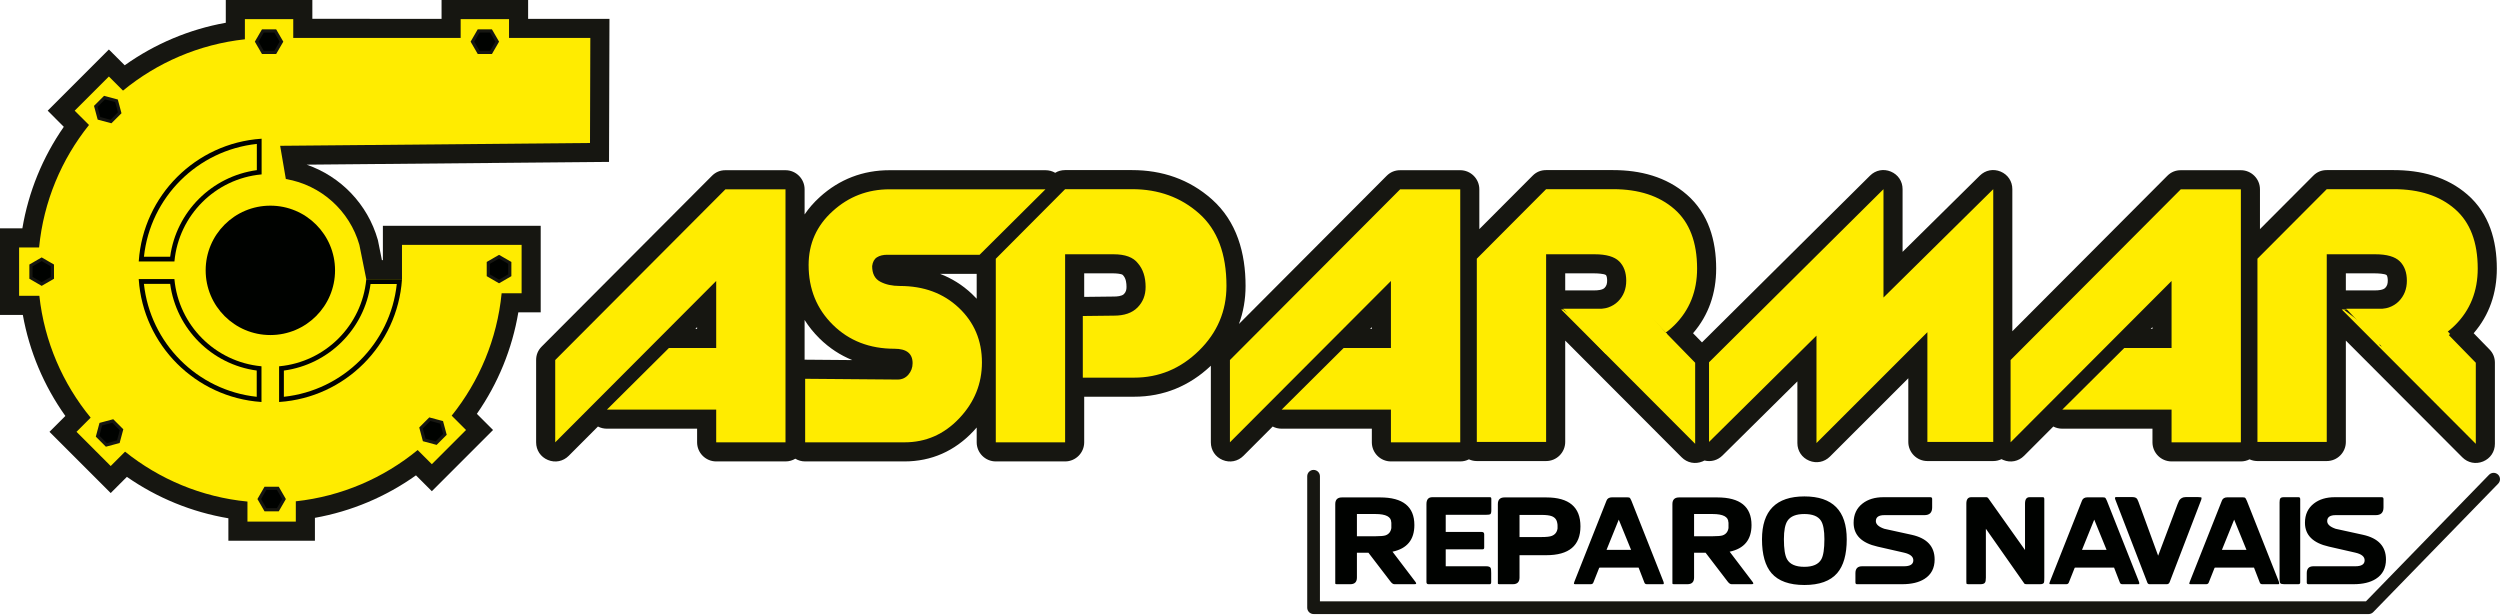 <svg xmlns="http://www.w3.org/2000/svg" width="512" height="126" viewBox="0 0 512 126" fill="none"><path fill-rule="evenodd" clip-rule="evenodd" d="M106.156 63.965C104.894 71.446 101.998 78.532 97.66 84.756L100.974 88.065L88.442 100.602L85.191 97.351C79.013 101.747 71.958 104.719 64.495 106.053V110.736H46.772V106.142C39.295 104.886 32.205 101.989 25.986 97.66L22.672 100.974L10.135 88.438L13.386 85.191C8.986 79.013 6.013 71.958 4.675 64.495H0V46.767H4.581C5.837 39.286 8.734 32.196 13.068 25.972L9.766 22.668L22.3 10.135L25.537 13.372C31.715 8.972 38.775 5.999 46.242 4.661V0H63.97V3.853L90.431 3.862V0H108.159V3.867H124.818L124.728 33.157L62.793 33.722C69.789 36.125 75.298 41.837 77.364 49.08L77.404 49.228L78.217 53.274H78.415V46.242H110.736V63.965H106.156Z" fill="#161611"></path><path fill-rule="evenodd" clip-rule="evenodd" d="M100.063 50.153H82.327V57.184H75.016L73.602 50.153C71.621 43.201 65.779 37.885 58.541 36.664L57.374 29.861L120.831 29.282L120.898 7.773H104.248V3.912H94.343V7.769L60.058 7.764V3.912H50.153V8.047C40.732 9.076 32.137 12.852 25.191 18.559L22.3 15.667L15.294 22.668L18.227 25.6C12.604 32.61 8.927 41.239 8.006 50.678H3.912V60.583H8.06C9.089 70 12.866 78.591 18.568 85.537L15.667 88.438L22.672 95.443L25.614 92.501C32.618 98.119 41.244 101.801 50.678 102.721V106.825H60.583V102.667C70 101.643 78.591 97.867 85.537 92.169L88.442 95.069L95.443 88.065L92.506 85.128C98.128 78.123 101.81 69.492 102.734 60.058H106.825V50.153H100.063Z" fill="#FFEC00"></path><path fill-rule="evenodd" clip-rule="evenodd" d="M28.42 53.462C29.353 40.049 40.077 29.336 53.49 28.415L53.579 28.41V35.721L53.502 35.725C44.105 36.605 36.624 44.082 35.73 53.476L35.721 53.552H28.41L28.42 53.462Z" fill="#000200"></path><path fill-rule="evenodd" clip-rule="evenodd" d="M53.462 82.322C40.049 81.383 29.336 70.66 28.415 57.248L28.41 57.158H35.721L35.725 57.234C36.61 66.632 44.082 74.113 53.48 75.007L53.552 75.016V82.327L53.462 82.322Z" fill="#000200"></path><path fill-rule="evenodd" clip-rule="evenodd" d="M82.322 57.275C81.387 70.688 70.665 81.401 57.248 82.322L57.158 82.327V75.016L57.234 75.011C66.632 74.127 74.113 66.655 75.007 57.261L75.016 57.184H82.327L82.322 57.275Z" fill="#000200"></path><path fill-rule="evenodd" clip-rule="evenodd" d="M29.48 52.574H34.85C36.099 43.364 43.39 36.094 52.6 34.846V29.475C40.445 30.777 30.777 40.414 29.48 52.574Z" fill="#FFEC00"></path><path fill-rule="evenodd" clip-rule="evenodd" d="M52.578 81.262V75.887C43.364 74.639 36.094 67.346 34.85 58.137H29.475C30.777 70.292 40.414 79.96 52.578 81.262Z" fill="#FFEC00"></path><path fill-rule="evenodd" clip-rule="evenodd" d="M81.262 58.164H75.887C74.643 67.374 67.346 74.643 58.137 75.892V81.262C70.292 79.96 79.964 70.323 81.262 58.164Z" fill="#FFEC00"></path><path fill-rule="evenodd" clip-rule="evenodd" d="M55.37 42.12C62.686 42.12 68.617 48.051 68.617 55.366C68.617 62.686 62.686 68.617 55.37 68.617C48.051 68.617 42.12 62.686 42.12 55.366C42.12 48.051 48.051 42.12 55.37 42.12Z" fill="#000200"></path><path fill-rule="evenodd" clip-rule="evenodd" d="M56.56 6.013L58.02 8.532L56.56 11.056H53.651L52.192 8.532L53.651 6.013H56.56ZM21.311 19.623L24.127 20.378L24.881 23.193L22.82 25.249L20.005 24.495L19.25 21.685L21.311 19.623ZM6.013 54.176L8.536 52.717L11.056 54.176L11.06 57.087L8.536 58.545L6.013 57.087V54.176ZM19.623 89.425L20.378 86.61L23.193 85.856L25.254 87.917L24.5 90.732L21.685 91.486L19.623 89.425ZM54.176 104.724L52.722 102.201L54.176 99.681H57.09L58.545 102.205L57.09 104.724H54.176ZM89.425 91.114L86.61 90.359L85.86 87.544L87.917 85.483L90.732 86.237L91.486 89.052L89.425 91.114ZM104.729 56.56L102.205 58.02L99.681 56.56V53.646L102.205 52.192L104.729 53.646V56.56ZM100.75 6.013L102.209 8.532L100.75 11.056H97.841L96.381 8.532L97.836 6.013H100.75Z" fill="#161611"></path><path fill-rule="evenodd" clip-rule="evenodd" d="M56.188 6.664L57.266 8.532L56.727 9.471L56.188 10.404H54.028L53.485 9.471L52.946 8.532L54.023 6.664H56.188Z" fill="#000200"></path><path fill-rule="evenodd" clip-rule="evenodd" d="M21.509 20.35L23.593 20.907L23.876 21.954L24.154 22.995L23.39 23.758L22.627 24.526L21.581 24.244L20.54 23.965L20.26 22.924L19.978 21.878L20.741 21.114L21.509 20.35Z" fill="#000200"></path><path fill-rule="evenodd" clip-rule="evenodd" d="M6.664 54.548L7.598 54.01L8.536 53.471L10.404 54.548V56.713L8.536 57.791L7.598 57.252L6.664 56.713V54.548Z" fill="#000200"></path><path fill-rule="evenodd" clip-rule="evenodd" d="M20.35 89.232L20.629 88.186L20.912 87.144L21.954 86.862L23 86.583L23.763 87.347L24.526 88.115L24.248 89.156L23.965 90.197L22.924 90.48L21.878 90.758L20.35 89.232Z" fill="#000200"></path><path fill-rule="evenodd" clip-rule="evenodd" d="M54.553 104.072L54.01 103.139L53.471 102.201L54.01 101.266L54.553 100.333H56.713L57.252 101.266L57.796 102.205L57.252 103.139L56.713 104.072H54.553Z" fill="#000200"></path><path fill-rule="evenodd" clip-rule="evenodd" d="M89.232 90.386L88.186 90.108L87.144 89.825L86.588 87.741L87.351 86.974L88.115 86.21L89.156 86.494L90.202 86.772L90.48 87.813L90.758 88.859L89.232 90.386Z" fill="#000200"></path><path fill-rule="evenodd" clip-rule="evenodd" d="M104.072 56.183L103.139 56.727L102.205 57.266L101.266 56.727L100.333 56.183V54.023L101.266 53.485L102.205 52.946L104.072 54.023V56.183Z" fill="#000200"></path><path fill-rule="evenodd" clip-rule="evenodd" d="M100.373 6.664L100.916 7.598L101.455 8.532L100.916 9.471L100.378 10.404H98.213L97.674 9.471L97.135 8.532L98.213 6.664H100.373Z" fill="#000200"></path><path fill-rule="evenodd" clip-rule="evenodd" d="M462.841 46.925L473.752 35.986C474.511 35.218 475.441 34.836 476.518 34.836H490.246C495.76 34.836 501.126 36.179 505.355 39.875C509.797 43.75 511.35 49.269 511.35 55.007C511.35 60.018 509.818 64.526 506.608 68.245L509.842 71.558C510.582 72.318 510.955 73.228 510.955 74.288V90.894C510.955 92.51 510.03 93.888 508.539 94.508C507.044 95.123 505.418 94.8 504.278 93.655L480.43 69.753V90.512C480.43 92.668 478.674 94.423 476.518 94.423H462.325C461.75 94.423 461.202 94.298 460.709 94.073C460.174 94.347 459.572 94.499 458.93 94.499H444.736C442.581 94.499 440.825 92.744 440.825 90.588V87.795H422.36C421.696 87.795 421.067 87.639 420.52 87.351L414.534 93.349C413.393 94.494 411.763 94.823 410.273 94.204C410.147 94.154 410.026 94.096 409.909 94.032C409.397 94.284 408.822 94.423 408.217 94.423H394.727C392.576 94.423 390.821 92.668 390.821 90.512V77.468L374.777 93.502C373.636 94.643 372.01 94.967 370.516 94.347C369.025 93.731 368.104 92.348 368.104 90.737V78.11L352.76 93.292C351.759 94.279 350.394 94.647 349.074 94.31C348.939 94.383 348.805 94.45 348.666 94.508C347.17 95.123 345.54 94.8 344.4 93.655L320.556 69.753V90.512C320.556 92.668 318.8 94.423 316.644 94.423H302.451C301.872 94.423 301.328 94.298 300.834 94.073C300.301 94.347 299.698 94.499 299.057 94.499H284.862C282.707 94.499 280.952 92.744 280.952 90.588V87.795H262.487C261.822 87.795 261.194 87.639 260.647 87.351L254.66 93.349C253.519 94.494 251.889 94.823 250.399 94.204C248.904 93.587 247.983 92.204 247.983 90.588V74.9C243.609 79.048 238.32 81.248 232.253 81.248H222.043V90.588C222.043 92.744 220.287 94.499 218.136 94.499H203.938C201.782 94.499 200.026 92.744 200.026 90.588V87.552C199.788 87.832 199.537 88.105 199.281 88.379C195.496 92.371 190.759 94.499 185.245 94.499H164.895C164.162 94.499 163.47 94.298 162.883 93.943C162.294 94.298 161.607 94.499 160.871 94.499H146.677C144.522 94.499 142.766 92.744 142.766 90.588V87.795H124.301C123.637 87.795 123.008 87.639 122.461 87.351L116.476 93.349C115.334 94.494 113.704 94.823 112.214 94.204C110.719 93.587 109.798 92.204 109.798 90.588V73.736C109.798 72.663 110.18 71.738 110.938 70.978L145.801 36.012C146.56 35.246 147.49 34.859 148.568 34.859H160.871C163.027 34.859 164.782 36.619 164.782 38.77V43.915C165.649 42.641 166.69 41.446 167.908 40.341C171.931 36.7 176.744 34.859 182.169 34.859H214.113C214.84 34.859 215.523 35.048 216.106 35.393C216.704 35.02 217.382 34.836 218.136 34.836H231.859C238.001 34.836 243.569 36.714 248.176 40.803C253.326 45.371 255.092 51.86 255.092 58.554C255.092 61.325 254.633 63.93 253.736 66.349L283.982 36.012C284.745 35.246 285.675 34.859 286.752 34.859H299.057C301.212 34.859 302.967 36.619 302.967 38.77V46.925L313.879 35.986C314.637 35.218 315.567 34.836 316.644 34.836H330.367C335.886 34.836 341.252 36.179 345.481 39.875C349.919 43.75 351.472 49.269 351.472 55.007C351.472 60.018 349.945 64.526 346.734 68.245L348.567 70.121L382.985 35.968C384.13 34.832 385.752 34.518 387.241 35.138C388.728 35.757 389.648 37.131 389.648 38.742V51.58L405.468 35.963C406.618 34.832 408.238 34.518 409.725 35.138C411.211 35.757 412.127 37.135 412.127 38.742V67.84L443.86 36.012C444.619 35.246 445.549 34.859 446.627 34.859H458.93C461.086 34.859 462.841 36.619 462.841 38.77V46.925ZM200.026 56.089H192.528C194.894 56.991 197.086 58.343 199.048 60.194C199.388 60.517 199.717 60.844 200.026 61.181V56.089ZM164.782 65.528V73.668C164.831 73.664 164.881 73.664 164.926 73.664L174.553 73.745C172.101 72.757 169.842 71.293 167.826 69.304C166.636 68.128 165.621 66.865 164.782 65.528ZM142.406 67.355H142.766V67L142.406 67.355ZM222.043 55.985V60.804L228.105 60.732C228.118 60.732 228.136 60.732 228.149 60.732C228.72 60.732 229.739 60.67 230.18 60.225C230.597 59.803 230.709 59.353 230.709 58.765C230.709 58.015 230.606 57.073 230.09 56.48C230.04 56.421 229.994 56.371 229.95 56.314C229.667 56.044 228.428 55.985 228.074 55.985H222.043ZM280.592 67.355H280.952V67L280.592 67.355ZM320.556 59.471H326.582C327.157 59.471 328.172 59.407 328.612 58.963C329.029 58.541 329.141 58.079 329.141 57.49C329.141 57.167 329.114 56.552 328.877 56.319C328.472 56.044 327.072 55.985 326.582 55.985H320.556V59.471ZM440.465 67.355H440.825V67L440.465 67.355ZM480.43 59.471H486.456C487.03 59.471 488.05 59.407 488.49 58.963C488.903 58.541 489.016 58.079 489.016 57.49C489.016 57.167 488.988 56.552 488.75 56.319C488.35 56.044 486.945 55.985 486.456 55.985H480.43V59.471Z" fill="#161611"></path><path fill-rule="evenodd" clip-rule="evenodd" d="M113.709 73.736L148.568 38.77H160.871V90.588H146.677V83.884H124.301L137 71.266H146.677V57.544L113.709 90.588V73.736ZM184.297 58.568C189.186 58.568 193.21 60.055 196.367 63.035C199.519 66.008 201.1 69.744 201.1 74.226C201.1 78.603 199.546 82.416 196.443 85.684C193.341 88.958 189.609 90.588 185.245 90.588H164.895V77.576L183.825 77.732C184.719 77.732 185.455 77.404 186.034 76.735C186.609 76.066 186.901 75.289 186.901 74.382C186.901 72.412 185.667 71.423 183.193 71.423C178.091 71.423 173.889 69.793 170.574 66.521C167.26 63.261 165.604 59.174 165.604 54.27C165.604 49.893 167.248 46.211 170.534 43.243C173.821 40.256 177.7 38.77 182.169 38.77H214.113L200.624 52.178H181.697C180.852 52.178 180.157 52.348 179.605 52.694C179.052 53.049 178.725 53.638 178.617 54.495C178.617 56.044 179.169 57.108 180.274 57.688C181.378 58.281 182.72 58.568 184.297 58.568ZM203.938 52.995L218.136 38.742V90.588H203.938V52.995ZM231.859 38.742C237.274 38.742 241.85 40.414 245.581 43.727C249.317 47.041 251.18 51.98 251.18 58.554C251.18 63.709 249.303 68.137 245.541 71.819C241.782 75.501 237.355 77.342 232.253 77.342H221.759V64.719L228.149 64.644C230.255 64.644 231.859 64.091 232.964 62.973C234.067 61.855 234.62 60.463 234.62 58.765C234.62 56.74 234.09 55.123 233.04 53.916C232.097 52.694 230.439 52.075 228.074 52.075H218.136V38.742H231.859ZM251.889 73.736L286.752 38.77H299.057V90.588H284.862V83.884H262.487L275.186 71.266H284.862V57.544L251.889 90.588V73.736ZM302.451 52.982L316.644 38.742V90.512H302.451V52.982ZM330.367 38.742C335.625 38.742 339.806 40.113 342.909 42.82C346.011 45.528 347.566 49.592 347.566 55.007C347.566 59.632 346.025 63.499 342.949 66.573C339.873 69.65 335.809 71.185 330.763 71.185C328.554 71.185 327.453 70.978 327.453 70.557L327.767 70.243L328.634 69.847L320.196 63.457L326.582 63.381C328.688 63.381 330.29 62.83 331.395 61.711C332.5 60.593 333.053 59.188 333.053 57.49C333.053 55.792 332.563 54.468 331.593 53.507C330.619 52.56 328.949 52.075 326.582 52.075H316.644V38.742H330.367ZM347.17 90.894L319.721 63.381H336.523L347.17 74.288V90.894ZM350.008 74.198L385.738 38.742V60.934L408.217 38.742V90.512H394.727V68.033L372.015 90.737V68.743L350.008 90.512V74.198ZM411.768 73.736L446.627 38.77H458.93V90.588H444.736V83.884H422.36L435.059 71.266H444.736V57.544L411.768 90.588V73.736ZM462.325 52.982L476.518 38.742V90.512H462.325V52.982ZM490.246 38.742C495.504 38.742 499.684 40.113 502.782 42.82C505.885 45.528 507.439 49.592 507.439 55.007C507.439 59.632 505.899 63.499 502.823 66.573C499.748 69.65 495.687 71.185 490.636 71.185C488.432 71.185 487.327 70.978 487.327 70.557L487.641 70.243L488.508 69.847L480.07 63.457L486.456 63.381C488.562 63.381 490.165 62.83 491.27 61.711C492.373 60.593 492.926 59.188 492.926 57.49C492.926 55.792 492.441 54.468 491.466 53.507C490.493 52.56 488.822 52.075 486.456 52.075H476.518V38.742H490.246ZM507.044 90.894L479.594 63.381H496.397L507.044 74.288V90.894Z" fill="#FFEC00"></path><path fill-rule="evenodd" clip-rule="evenodd" d="M290.031 119.506C290.031 119.6 289.91 119.645 289.663 119.645H285.572C285.312 119.645 285.042 119.461 284.764 119.088L280.255 113.197H277.897V118.28C277.897 119.192 277.445 119.645 276.538 119.645H273.718C273.546 119.645 273.461 119.583 273.461 119.461V103.238C273.461 102.331 273.919 101.872 274.826 101.872H282.662C287.327 101.872 289.663 103.763 289.663 107.53C289.663 110.535 288.172 112.353 285.185 112.986L289.842 119.115C289.967 119.268 290.031 119.399 290.031 119.506ZM284.947 107.984V106.983H284.926C284.926 105.842 283.847 105.271 281.687 105.271H277.897V109.824H281.692C282.716 109.824 283.403 109.762 283.762 109.64C284.427 109.403 284.827 108.909 284.947 108.145V108.074C284.947 108.029 284.947 107.998 284.947 107.984ZM305.424 104.486C305.424 104.931 305.356 105.2 305.226 105.294C305.096 105.388 304.791 105.433 304.31 105.433H296.084V108.945H303.457C303.799 108.945 303.964 109.106 303.964 109.43V112.156C303.964 112.389 303.851 112.505 303.618 112.505H296.084V115.972H304.377C304.857 115.972 305.158 116.085 305.285 116.318C305.361 116.457 305.396 116.794 305.396 117.333V119.206C305.396 119.496 305.298 119.645 305.1 119.645H292.549C292.271 119.645 292.137 119.496 292.137 119.206V103.238C292.137 102.3 292.537 101.827 293.336 101.827H305.168C305.338 101.827 305.424 101.944 305.424 102.173V104.486ZM323.677 107.8C323.677 111.737 321.341 113.704 316.677 113.704H316.465C316.389 113.704 316.331 113.704 316.281 113.704H311.198V118.28C311.198 119.192 310.745 119.645 309.837 119.645H307.017C306.847 119.645 306.762 119.583 306.762 119.461V103.238C306.762 102.331 307.215 101.872 308.126 101.872H316.677C321.341 101.872 323.677 103.848 323.677 107.8ZM318.985 107.652C318.985 107.589 318.98 107.45 318.962 107.233H318.939C318.863 106.479 318.477 105.972 317.786 105.711C317.336 105.541 316.644 105.456 315.706 105.456H311.198V109.986H315.733C316.712 109.986 317.4 109.911 317.799 109.753C318.481 109.492 318.877 108.985 318.985 108.231V108.182C318.985 108.137 318.985 108.096 318.985 108.069V107.953C318.985 107.858 318.985 107.76 318.985 107.652ZM340.664 119.088C340.798 119.461 340.776 119.645 340.591 119.645H337.283C337.022 119.645 336.851 119.538 336.775 119.322L335.585 116.246H327.655C327.588 116.246 327.538 116.269 327.507 116.313L326.313 119.322C326.218 119.538 326.043 119.645 325.779 119.645H322.613C322.429 119.645 322.339 119.605 322.339 119.529C322.339 119.439 322.375 119.291 322.451 119.088L329.016 102.524C329.187 102.074 329.569 101.85 330.17 101.85H332.873C333.336 101.85 333.605 101.869 333.682 101.9C333.821 101.958 333.969 102.182 334.122 102.569L340.664 119.088ZM334.049 112.618L331.522 106.421L329.016 112.618H334.049ZM359.078 119.506C359.078 119.6 358.957 119.645 358.71 119.645H354.62C354.359 119.645 354.09 119.461 353.811 119.088L349.304 113.197H346.946V118.28C346.946 119.192 346.492 119.645 345.585 119.645H342.765C342.595 119.645 342.509 119.583 342.509 119.461V103.238C342.509 102.331 342.967 101.872 343.874 101.872H351.71C356.375 101.872 358.71 103.763 358.71 107.53C358.71 110.535 357.219 112.353 354.234 112.986L358.889 119.115C359.016 119.268 359.078 119.399 359.078 119.506ZM353.996 107.984V106.983H353.973C353.973 105.842 352.896 105.271 350.736 105.271H346.946V109.824H350.74C351.759 109.824 352.451 109.762 352.81 109.64C353.474 109.403 353.874 108.909 353.996 108.145V108.074C353.996 108.029 353.996 107.998 353.996 107.984ZM378.212 110.449C378.212 113.56 377.557 115.869 376.25 117.383C374.848 118.999 372.612 119.807 369.546 119.807C366.465 119.807 364.224 119.003 362.823 117.404C361.513 115.892 360.856 113.574 360.856 110.449C360.856 104.594 363.753 101.666 369.546 101.666C375.324 101.666 378.212 104.594 378.212 110.449ZM373.636 110.422C373.636 108.639 373.407 107.382 372.945 106.659C372.361 105.734 371.22 105.271 369.523 105.271C367.843 105.271 366.698 105.734 366.079 106.659C365.589 107.395 365.343 108.653 365.343 110.422C365.343 112.411 365.558 113.781 365.989 114.535C366.573 115.567 367.753 116.085 369.523 116.085C371.279 116.085 372.441 115.567 373.013 114.535C373.43 113.781 373.636 112.411 373.636 110.422ZM396.213 114.585C396.213 116.354 395.523 117.678 394.135 118.558C392.994 119.282 391.476 119.645 389.582 119.645H380.318C380.098 119.645 379.99 119.519 379.99 119.272V117.383C379.99 116.439 380.448 115.972 381.355 115.972H389.927C391.207 115.972 391.849 115.564 391.849 114.747C391.849 113.991 391.207 113.471 389.927 113.179L384.52 111.944C381.256 111.208 379.622 109.582 379.622 107.068C379.622 105.379 380.233 104.064 381.449 103.12C382.558 102.258 383.981 101.827 385.724 101.827H395.36C395.589 101.827 395.706 101.954 395.706 102.196V103.93C395.706 104.98 395.176 105.501 394.112 105.501H385.908C384.754 105.501 384.174 105.909 384.174 106.726C384.174 107.374 384.754 107.899 385.908 108.298L391.499 109.524C394.642 110.215 396.213 111.904 396.213 114.585ZM418.674 118.28C418.674 118.869 418.652 119.206 418.607 119.3C418.53 119.529 418.261 119.645 417.798 119.645H415.023C414.777 119.645 414.624 119.591 414.561 119.484L406.707 108.289V118.302C406.707 118.827 406.644 119.164 406.519 119.322C406.38 119.538 406.065 119.645 405.572 119.645H403.101C402.9 119.645 402.778 119.6 402.729 119.506C402.715 119.475 402.707 119.345 402.707 119.111V103.143C402.707 102.267 403.039 101.827 403.704 101.827H406.797C406.968 101.827 407.107 101.904 407.214 102.061L414.723 112.645V103.143C414.723 102.267 415.032 101.827 415.647 101.827H418.4C418.584 101.827 418.674 101.958 418.674 102.223V118.28ZM438.041 119.088C438.18 119.461 438.157 119.645 437.969 119.645H434.664C434.399 119.645 434.233 119.538 434.152 119.322L432.962 116.246H425.032C424.965 116.246 424.916 116.269 424.885 116.313L423.689 119.322C423.595 119.538 423.42 119.645 423.161 119.645H419.995C419.806 119.645 419.715 119.605 419.715 119.529C419.715 119.439 419.752 119.291 419.833 119.088L426.393 102.524C426.563 102.074 426.949 101.85 427.547 101.85H430.25C430.713 101.85 430.982 101.869 431.063 101.9C431.203 101.958 431.346 102.182 431.498 102.569L438.041 119.088ZM431.427 112.618L428.899 106.421L426.393 112.618H431.427ZM450.888 101.966C450.888 102.029 450.865 102.151 450.82 102.335L444.35 119.206C444.242 119.496 444.048 119.645 443.77 119.645H440.237C439.972 119.645 439.806 119.493 439.725 119.183L433.21 102.29C433.088 101.966 433.133 101.805 433.349 101.805H436.748C437.193 101.805 437.507 101.935 437.695 102.196C437.848 102.505 437.933 102.689 437.947 102.753L441.987 113.808L445.953 103.287C446.029 103.089 446.142 102.82 446.298 102.496C446.604 102.034 447.049 101.805 447.633 101.805H450.196C450.658 101.805 450.888 101.859 450.888 101.966ZM466.694 119.088C466.833 119.461 466.81 119.645 466.626 119.645H463.317C463.057 119.645 462.886 119.538 462.81 119.322L461.62 116.246H453.69C453.618 116.246 453.569 116.269 453.537 116.313L452.342 119.322C452.253 119.538 452.073 119.645 451.812 119.645H448.647C448.463 119.645 448.368 119.605 448.368 119.529C448.368 119.439 448.409 119.291 448.486 119.088L455.046 102.524C455.216 102.074 455.602 101.85 456.205 101.85H458.907C459.37 101.85 459.639 101.869 459.715 101.9C459.854 101.958 459.998 102.182 460.156 102.569L466.694 119.088ZM460.08 112.618L457.555 106.421L455.046 112.618H460.08ZM471.085 119.272C471.085 119.519 470.96 119.645 470.717 119.645H467.802C467.403 119.645 467.147 119.583 467.031 119.461C466.914 119.336 466.855 119.065 466.855 118.653V102.87C466.855 102.484 466.909 102.213 467.017 102.061C467.125 101.904 467.359 101.827 467.713 101.827H470.762C470.977 101.827 471.085 101.966 471.085 102.246V119.272ZM488.647 114.585C488.647 116.354 487.956 117.678 486.568 118.558C485.427 119.282 483.909 119.645 482.015 119.645H472.746C472.531 119.645 472.423 119.519 472.423 119.272V117.383C472.423 116.439 472.881 115.972 473.789 115.972H482.361C483.64 115.972 484.277 115.564 484.277 114.747C484.277 113.991 483.64 113.471 482.361 113.179L476.954 111.944C473.69 111.208 472.055 109.582 472.055 107.068C472.055 105.379 472.666 104.064 473.883 103.12C474.991 102.258 476.416 101.827 478.157 101.827H487.794C488.022 101.827 488.14 101.954 488.14 102.196V103.93C488.14 104.98 487.61 105.501 486.545 105.501H478.341C477.188 105.501 476.609 105.909 476.609 106.726C476.609 107.374 477.188 107.899 478.341 108.298L483.932 109.524C487.075 110.215 488.647 111.904 488.647 114.585Z" fill="#000200"></path><path fill-rule="evenodd" clip-rule="evenodd" d="M270.323 123.147H484.552L509.76 97.229C510.263 96.718 511.09 96.704 511.606 97.207C512.122 97.705 512.131 98.531 511.632 99.048L486.038 125.361C485.787 125.618 485.464 125.757 485.104 125.757H269.021C268.302 125.757 267.718 125.173 267.718 124.454V97.539C267.718 96.821 268.302 96.237 269.021 96.237C269.739 96.237 270.323 96.821 270.323 97.539V123.147Z" fill="#161611"></path><path d="M320.142 63.224H336.811L341.409 68.397L334.512 74.719L328.764 72.42L320.142 63.224Z" fill="#FFEC00"></path><path d="M480.501 63.224H497.169L501.767 68.397L494.87 74.719L489.122 72.42L480.501 63.224Z" fill="#FFEC00"></path></svg>